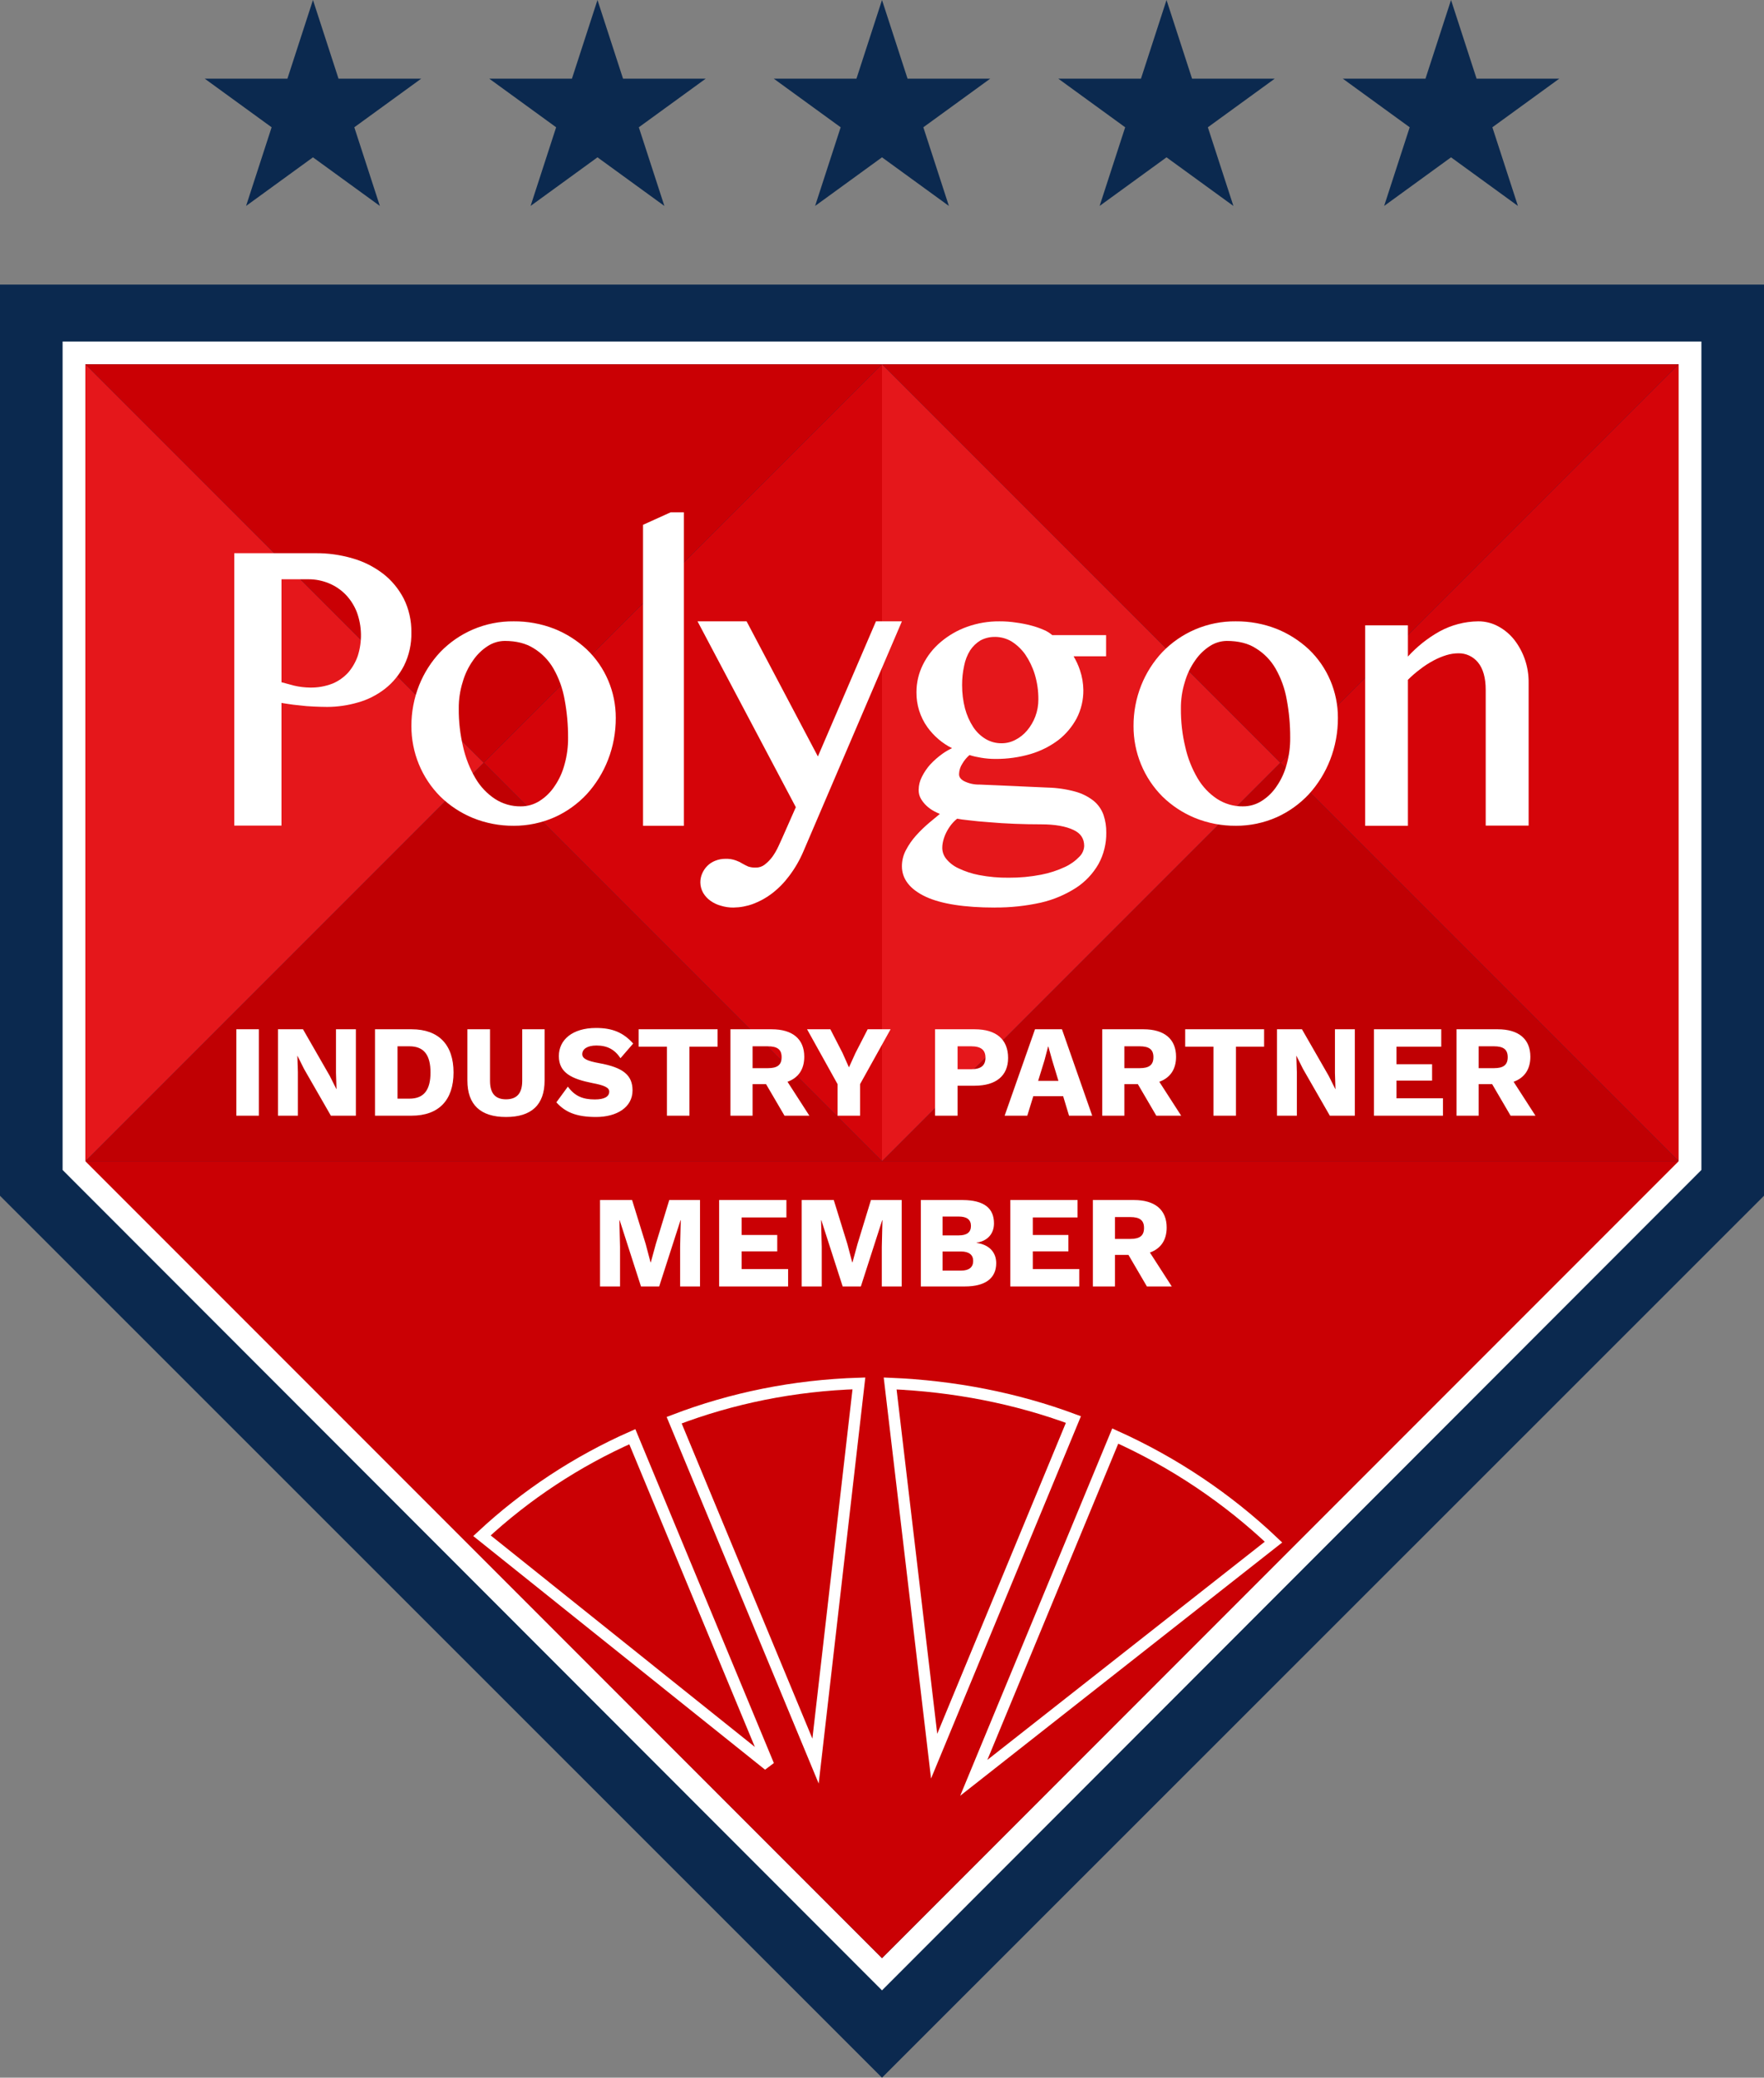 <svg width="310" height="365" viewBox="0 0 310 365" fill="none" xmlns="http://www.w3.org/2000/svg">
<rect x="0" y="0" width="310" height="365" fill="#808080" stroke="none"/>
<path d="M0 50L310 50V210.066L155 365L0 210.066V50Z" fill="#0B294F"/>
<path d="M297 62V204.71L296.415 205.296L156.415 345.414L155 346.83L153.585 345.414L13.585 205.296L13 204.71V62H297Z" stroke="white" stroke-width="4"/>
<path d="M295 204L155 344L15 204H295Z" fill="#CA0004"/>
<path d="M195.99 252.279C206.367 256.95 215.741 263.264 223.803 270.91L171.129 312.322L195.99 252.279Z" stroke="white" stroke-width="2"/>
<path d="M84.698 269.79C92.382 262.638 101.361 256.703 111.122 252.396L135.073 310.113L84.698 269.79Z" stroke="white" stroke-width="2"/>
<path d="M118.474 249.493C128.597 245.613 139.488 243.389 150.941 243.03L143.321 309.384L118.474 249.493Z" stroke="white" stroke-width="2"/>
<path d="M156.432 243.042C167.657 243.507 178.529 245.621 188.638 249.377L164.163 308.517L156.432 243.042Z" stroke="white" stroke-width="2"/>
<path d="M85 134L15 64L155 64L85 134Z" fill="#CA0004"/>
<path d="M225 134L155 64L295 64L225 134Z" fill="#CA0004"/>
<path d="M85 134L155 204L15 204L85 134Z" fill="#C00003"/>
<path d="M225 134L295 204L155 204L225 134Z" fill="#C00003"/>
<path d="M85 134L15 64L15 204L85 134Z" fill="#E5171B"/>
<path d="M225 134L155 64L155 204L225 134Z" fill="#E5171B"/>
<path d="M85 134L155 204L155 64L85 134Z" fill="#D50409"/>
<path d="M225 134L295 204L295 64L225 134Z" fill="#D50409"/>
<path d="M261.093 145.071V121.182C261.093 119.077 260.629 117.45 259.733 116.365C258.879 115.327 257.617 114.742 256.299 114.769C255.586 114.771 254.879 114.88 254.197 115.089C253.407 115.33 252.639 115.652 251.908 116.047C251.085 116.487 250.297 117 249.557 117.577C248.804 118.14 248.091 118.757 247.422 119.427V145.071H239.907V109.857H247.422V115.343C249.029 113.582 250.897 112.095 252.958 110.942C255.064 109.789 257.408 109.176 259.792 109.155C260.998 109.148 262.187 109.444 263.257 110.016C264.337 110.588 265.295 111.38 266.072 112.345C267.773 114.506 268.682 117.216 268.638 119.999V145.037H261.093V145.069V145.071Z" fill="white"/>
<path d="M217.176 145.069C214.716 145.087 212.276 144.619 209.992 143.693C207.872 142.82 205.937 141.546 204.289 139.939C201.022 136.671 199.187 132.207 199.203 127.551C199.192 125.095 199.653 122.662 200.559 120.386C201.426 118.213 202.692 116.23 204.289 114.535C205.917 112.854 207.855 111.514 209.992 110.595C212.263 109.617 214.71 109.127 217.176 109.156C219.62 109.134 222.047 109.579 224.329 110.47C226.42 111.307 228.345 112.527 230.001 114.068C233.277 117.189 235.132 121.551 235.118 126.113C235.129 128.629 234.671 131.125 233.762 133.465C232.898 135.693 231.634 137.742 230.032 139.503C228.426 141.228 226.497 142.611 224.36 143.57C222.093 144.57 219.647 145.082 217.176 145.071V145.069ZM215.574 112.596C214.523 112.612 213.498 112.926 212.614 113.502C211.592 114.161 210.712 115.023 210.025 116.036C209.206 117.192 208.592 118.483 208.206 119.852C207.741 121.351 207.512 122.911 207.528 124.483C207.51 126.759 207.769 129.029 208.298 131.24C208.73 133.168 209.459 135.016 210.457 136.715C211.309 138.176 212.48 139.418 213.88 140.344C215.232 141.224 216.807 141.68 218.411 141.658C219.576 141.669 220.722 141.344 221.709 140.718C222.765 140.055 223.669 139.169 224.36 138.122C225.165 136.956 225.76 135.651 226.118 134.275C226.545 132.75 226.754 131.169 226.734 129.582C226.743 127.324 226.537 125.073 226.118 122.856C225.782 120.961 225.126 119.14 224.176 117.474C223.337 116.009 222.15 114.783 220.722 113.908C219.397 113.033 217.639 112.594 215.572 112.594L215.574 112.596Z" fill="white"/>
<path d="M174.816 159.437C169.467 159.437 165.38 158.786 162.705 157.545C159.909 156.241 158.498 154.41 158.498 152.175C158.498 151.175 158.746 150.192 159.219 149.319C159.704 148.398 160.299 147.544 160.992 146.775C161.721 145.964 162.506 145.209 163.335 144.509C163.966 143.981 164.567 143.484 165.168 142.987C164.85 142.861 164.54 142.715 164.236 142.552C163.723 142.291 163.248 141.955 162.824 141.558C162.437 141.196 162.104 140.778 161.832 140.317C161.567 139.846 161.432 139.309 161.441 138.764C161.449 137.962 161.644 137.174 162.012 136.467C162.405 135.678 162.901 134.947 163.485 134.293C164.144 133.591 164.869 132.957 165.65 132.401C166.174 132.032 166.725 131.709 167.303 131.438C165.594 130.583 164.11 129.315 162.976 127.745C161.706 125.967 161.03 123.809 161.054 121.6C161.054 119.915 161.445 118.254 162.196 116.758C162.959 115.223 164.022 113.872 165.32 112.785C166.697 111.619 168.265 110.715 169.948 110.117C171.783 109.461 173.717 109.136 175.659 109.156C176.634 109.152 177.609 109.224 178.574 109.372C179.476 109.49 180.368 109.664 181.249 109.9C182.008 110.097 182.753 110.358 183.473 110.676C183.997 110.896 184.483 111.199 184.915 111.575H194.381V115.298H188.67C189.124 116.06 189.498 116.873 189.782 117.719C190.167 118.846 190.37 120.032 190.383 121.227C190.403 122.958 189.998 124.666 189.211 126.192C188.411 127.683 187.314 128.984 185.997 130.009C184.525 131.113 182.877 131.941 181.129 132.46C179.117 133.05 177.032 133.341 174.94 133.328C174.084 133.33 173.229 133.258 172.386 133.112C171.706 133.006 171.033 132.851 170.374 132.646C169.873 133.076 169.448 133.591 169.112 134.168C168.757 134.709 168.56 135.345 168.541 135.999C168.541 136.31 168.631 136.774 169.382 137.209C170.241 137.642 171.191 137.854 172.147 137.83L184.106 138.357C185.751 138.395 187.385 138.636 188.974 139.071C190.137 139.387 191.23 139.934 192.188 140.685C192.98 141.33 193.583 142.19 193.931 143.168C194.265 144.166 194.428 145.216 194.413 146.271C194.44 148.193 193.974 150.088 193.061 151.764C192.09 153.463 190.74 154.901 189.124 155.954C187.227 157.176 185.144 158.057 182.964 158.561C180.289 159.159 177.558 159.449 174.82 159.429L174.816 159.437ZM168.205 143.826C167.829 144.127 167.487 144.471 167.183 144.851C166.847 145.275 166.556 145.732 166.313 146.216C166.082 146.669 165.9 147.148 165.771 147.643C165.654 148.078 165.594 148.526 165.592 148.977C165.602 149.657 165.836 150.313 166.253 150.839C166.83 151.559 167.562 152.131 168.387 152.515C169.555 153.079 170.787 153.485 172.053 153.726C173.777 154.057 175.528 154.214 177.282 154.192C179.187 154.205 181.089 154.028 182.962 153.664C184.412 153.386 185.826 152.926 187.169 152.299C188.123 151.857 188.989 151.237 189.722 150.468C190.204 149.982 190.492 149.33 190.533 148.637C190.533 147.334 189.932 146.402 188.67 145.812C187.319 145.16 185.394 144.818 182.99 144.818C181.456 144.818 179.865 144.787 178.302 144.725C176.709 144.663 175.237 144.571 173.853 144.447C172.472 144.354 171.27 144.23 170.248 144.105C169.345 144.012 168.654 143.919 168.203 143.824L168.205 143.826ZM174.876 111.893C173.978 111.873 173.09 112.087 172.292 112.513C171.576 112.948 170.96 113.543 170.489 114.252C169.978 115.075 169.621 115.992 169.437 116.951C169.191 118.07 169.069 119.217 169.076 120.365C169.071 121.748 169.243 123.126 169.587 124.462C169.895 125.622 170.382 126.722 171.028 127.72C171.597 128.584 172.346 129.306 173.223 129.83C174.074 130.329 175.038 130.585 176.018 130.574C176.854 130.578 177.677 130.375 178.422 129.984C179.213 129.584 179.917 129.026 180.496 128.339C181.108 127.612 181.595 126.784 181.938 125.887C182.301 124.928 182.485 123.906 182.479 122.877C182.492 121.383 182.278 119.897 181.848 118.47C181.465 117.218 180.896 116.036 180.165 114.963C179.506 114.039 178.68 113.26 177.731 112.666C176.858 112.16 175.877 111.893 174.876 111.89V111.893Z" fill="white"/>
<path d="M128.908 159.437C128.162 159.446 127.42 159.338 126.705 159.121C126.038 158.944 125.407 158.644 124.844 158.24C124.328 157.875 123.895 157.402 123.573 156.856C123.255 156.3 123.083 155.673 123.076 155.029C123.072 154.498 123.178 153.972 123.387 153.486C123.599 152.979 123.904 152.52 124.286 152.132C124.683 151.733 125.158 151.422 125.681 151.22C126.252 150.987 126.864 150.871 127.48 150.873C128.102 150.848 128.722 150.945 129.309 151.155C129.722 151.299 130.117 151.489 130.488 151.722C130.81 151.908 131.141 152.076 131.481 152.226C131.912 152.37 132.362 152.432 132.814 152.415C133.373 152.426 133.918 152.249 134.366 151.91C134.88 151.514 135.34 151.048 135.73 150.526C136.152 149.934 136.516 149.302 136.816 148.637C137.158 147.913 137.436 147.283 137.715 146.654L139.856 141.805L122.582 109.155H131.203L143.734 132.893L153.938 109.155H158.498L141.224 149.486C140.562 151.059 139.708 152.538 138.681 153.893C137.814 155.059 136.79 156.098 135.642 156.979C134.629 157.75 133.512 158.364 132.324 158.805C131.23 159.206 130.078 159.419 128.914 159.435L128.908 159.437Z" fill="white"/>
<path d="M113.004 145.071V92.198L117.862 90H120.188V145.071H113.004Z" fill="white"/>
<path d="M90.273 145.069C87.813 145.087 85.373 144.619 83.089 143.693C80.969 142.82 79.034 141.547 77.386 139.939C74.119 136.671 72.284 132.207 72.3 127.551C72.289 125.095 72.75 122.662 73.656 120.387C74.522 118.214 75.789 116.23 77.386 114.535C79.014 112.854 80.952 111.514 83.089 110.595C85.36 109.617 87.807 109.127 90.273 109.156C92.717 109.134 95.144 109.579 97.426 110.47C99.517 111.307 101.442 112.527 103.098 114.068C106.374 117.189 108.228 121.551 108.215 126.113C108.226 128.629 107.768 131.125 106.859 133.465C105.995 135.693 104.731 137.742 103.129 139.503C101.523 141.228 99.594 142.611 97.457 143.57C95.19 144.568 92.744 145.08 90.273 145.071V145.069ZM88.669 112.596C87.618 112.612 86.593 112.926 85.709 113.502C84.686 114.161 83.806 115.023 83.12 116.036C82.301 117.192 81.687 118.483 81.301 119.852C80.835 121.351 80.607 122.911 80.623 124.483C80.603 126.759 80.862 129.03 81.393 131.24C81.825 133.168 82.553 135.016 83.552 136.715C84.403 138.176 85.575 139.418 86.975 140.344C88.327 141.224 89.902 141.68 91.508 141.658C92.673 141.669 93.819 141.344 94.806 140.718C95.862 140.055 96.766 139.169 97.457 138.122C98.262 136.956 98.857 135.651 99.215 134.275C99.642 132.75 99.851 131.169 99.831 129.582C99.84 127.324 99.634 125.073 99.215 122.856C98.879 120.961 98.223 119.14 97.273 117.474C96.434 116.009 95.247 114.783 93.819 113.908C92.463 113.033 90.736 112.594 88.671 112.594L88.669 112.596Z" fill="white"/>
<path d="M41.172 145.069V97.184H55.45C57.65 97.165 59.84 97.472 61.964 98.092C63.885 98.639 65.699 99.549 67.319 100.786C68.814 101.941 70.053 103.434 70.951 105.164C71.858 106.986 72.319 109.025 72.297 111.091C72.337 113.118 71.896 115.124 71.013 116.917C70.182 118.537 69.026 119.941 67.631 121.025C66.195 122.134 64.582 122.944 62.871 123.416C61.126 123.924 59.325 124.183 57.516 124.19C56.765 124.19 55.949 124.157 55.105 124.123C54.26 124.09 53.444 124.023 52.662 123.922C51.88 123.855 51.16 123.754 50.501 123.653C50.124 123.586 49.781 123.553 49.467 123.486V145.038H41.172V145.071V145.069ZM49.438 119.845C50.157 120.047 50.908 120.25 51.693 120.452C52.609 120.665 53.542 120.778 54.481 120.79C55.836 120.818 57.184 120.579 58.456 120.083C59.492 119.649 60.433 118.983 61.211 118.13C61.932 117.288 62.496 116.306 62.871 115.235C63.673 112.737 63.617 110.015 62.715 107.556C62.262 106.389 61.589 105.335 60.742 104.457C59.894 103.592 58.893 102.919 57.799 102.471C56.64 101.994 55.408 101.754 54.166 101.764H49.469V119.845H49.438Z" fill="white"/>
<path d="M45.489 180.82V196H41.533V180.82H45.489ZM62.54 180.82V196H58.147L53.432 187.789L52.282 185.489H52.259L52.351 188.341V196H48.855V180.82H53.248L57.963 189.031L59.113 191.331H59.136L59.044 188.479V180.82H62.54ZM72.343 180.82C77.104 180.82 79.703 183.557 79.703 188.41C79.703 193.263 77.104 196 72.343 196H65.903V180.82H72.343ZM71.952 193.01C74.528 193.01 75.655 191.446 75.655 188.41C75.655 185.374 74.528 183.81 71.952 183.81H69.859V193.01H71.952ZM95.706 180.82V189.813C95.706 194.091 93.406 196.23 88.921 196.23C84.459 196.23 82.136 194.091 82.136 189.813V180.82H86.115V189.882C86.115 192.067 87.035 193.125 88.921 193.125C90.83 193.125 91.773 192.067 91.773 189.882V180.82H95.706ZM104.742 180.59C107.594 180.59 109.526 181.372 111.274 183.327L109.043 185.903C108.031 184.385 106.743 183.672 104.811 183.672C103.178 183.672 102.327 184.316 102.327 185.19C102.327 185.972 103.155 186.386 105.317 186.777C109.526 187.536 111.159 188.893 111.159 191.561C111.159 194.528 108.399 196.23 104.742 196.23C101.154 196.23 99.268 195.31 97.773 193.654L99.797 190.894C101.039 192.619 102.511 193.148 104.535 193.148C106.237 193.148 107.065 192.642 107.065 191.768C107.065 191.055 106.191 190.664 104.121 190.273C100.533 189.56 98.21 188.502 98.21 185.535C98.21 182.683 100.579 180.59 104.742 180.59ZM126.106 180.82V183.879H121.161V196H117.205V183.879H112.237V180.82H126.106ZM137.866 196L134.623 190.457H132.254V196H128.367V180.82H135.612C139.269 180.82 141.339 182.522 141.339 185.65C141.339 187.858 140.304 189.353 138.395 190.043L142.236 196H137.866ZM132.254 183.81V187.651H134.945C136.624 187.651 137.36 187.076 137.36 185.719C137.36 184.385 136.624 183.81 134.945 183.81H132.254ZM156.506 180.82L151.147 190.457V196H147.191V190.457L141.832 180.82H145.926L148.065 184.983L149.192 187.513L150.342 184.983L152.481 180.82H156.506ZM171.296 180.82C175.068 180.82 177.161 182.591 177.161 185.857C177.161 188.962 175.068 190.733 171.296 190.733H168.283V196H164.327V180.82H171.296ZM170.675 187.835C172.423 187.835 173.182 187.168 173.182 185.811C173.182 184.477 172.423 183.81 170.675 183.81H168.283V187.835H170.675ZM187.869 196L186.834 192.573H181.59L180.532 196H176.553L181.889 180.82H186.627L191.94 196H187.869ZM182.441 189.882H186.006L184.902 186.248L184.235 183.856H184.189L183.568 186.225L182.441 189.882ZM203.205 196L199.962 190.457H197.593V196H193.706V180.82H200.951C204.608 180.82 206.678 182.522 206.678 185.65C206.678 187.858 205.643 189.353 203.734 190.043L207.575 196H203.205ZM197.593 183.81V187.651H200.284C201.963 187.651 202.699 187.076 202.699 185.719C202.699 184.385 201.963 183.81 200.284 183.81H197.593ZM222.149 180.82V183.879H217.204V196H213.248V183.879H208.28V180.82H222.149ZM238.095 180.82V196H233.702L228.987 187.789L227.837 185.489H227.814L227.906 188.341V196H224.41V180.82H228.803L233.518 189.031L234.668 191.331H234.691L234.599 188.479V180.82H238.095ZM245.414 192.941H253.579V196H241.458V180.82H253.28V183.879H245.414V186.961H251.67V189.836H245.414V192.941ZM265.467 196L262.224 190.457H259.855V196H255.968V180.82H263.213C266.87 180.82 268.94 182.522 268.94 185.65C268.94 187.858 267.905 189.353 265.996 190.043L269.837 196H265.467ZM259.855 183.81V187.651H262.546C264.225 187.651 264.961 187.076 264.961 185.719C264.961 184.385 264.225 183.81 262.546 183.81H259.855ZM123.018 210.82V226H119.522V219.031L119.637 214.362H119.591L115.842 226H112.645L108.896 214.362H108.85L108.965 219.031V226H105.446V210.82H111.081L113.473 218.548L114.324 221.768H114.37L115.244 218.571L117.613 210.82H123.018ZM130.335 222.941H138.5V226H126.379V210.82H138.201V213.879H130.335V216.961H136.591V219.836H130.335V222.941ZM158.461 210.82V226H154.965V219.031L155.08 214.362H155.034L151.285 226H148.088L144.339 214.362H144.293L144.408 219.031V226H140.889V210.82H146.524L148.916 218.548L149.767 221.768H149.813L150.687 218.571L153.056 210.82H158.461ZM161.823 226V210.82H169.206C172.955 210.843 174.68 212.269 174.68 214.914C174.68 216.639 173.668 217.996 171.598 218.318V218.341C173.921 218.663 175.071 220.066 175.071 221.906C175.071 224.528 173.208 226 169.551 226H161.823ZM165.641 217.03H168.493C169.919 217.03 170.632 216.478 170.632 215.374C170.632 214.27 169.919 213.718 168.493 213.718H165.641V217.03ZM165.641 223.217H168.884C170.31 223.217 171.023 222.619 171.023 221.515C171.023 220.457 170.31 219.859 168.884 219.859H165.641V223.217ZM181.501 222.941H189.666V226H177.545V210.82H189.367V213.879H181.501V216.961H187.757V219.836H181.501V222.941ZM201.554 226L198.311 220.457H195.942V226H192.055V210.82H199.3C202.957 210.82 205.027 212.522 205.027 215.65C205.027 217.858 203.992 219.353 202.083 220.043L205.924 226H201.554ZM195.942 213.81V217.651H198.633C200.312 217.651 201.048 217.076 201.048 215.719C201.048 214.385 200.312 213.81 198.633 213.81H195.942Z" fill="white"/>
<path d="M55 0L59.49 13.82H74.021L62.265 22.361L66.756 36.18L55 27.639L43.244 36.18L47.735 22.361L35.979 13.82H50.51L55 0Z" fill="#0B294F"/>
<path d="M105 0L109.49 13.82H124.021L112.265 22.361L116.756 36.18L105 27.639L93.244 36.18L97.735 22.361L85.979 13.82H100.51L105 0Z" fill="#0B294F"/>
<path d="M155 0L159.49 13.82H174.021L162.265 22.361L166.756 36.18L155 27.639L143.244 36.18L147.735 22.361L135.979 13.82H150.51L155 0Z" fill="#0B294F"/>
<path d="M205 0L209.49 13.82H224.021L212.265 22.361L216.756 36.18L205 27.639L193.244 36.18L197.735 22.361L185.979 13.82H200.51L205 0Z" fill="#0B294F"/>
<path d="M255 0L259.49 13.82H274.021L262.265 22.361L266.756 36.18L255 27.639L243.244 36.18L247.735 22.361L235.979 13.82H250.51L255 0Z" fill="#0B294F"/>
</svg>
